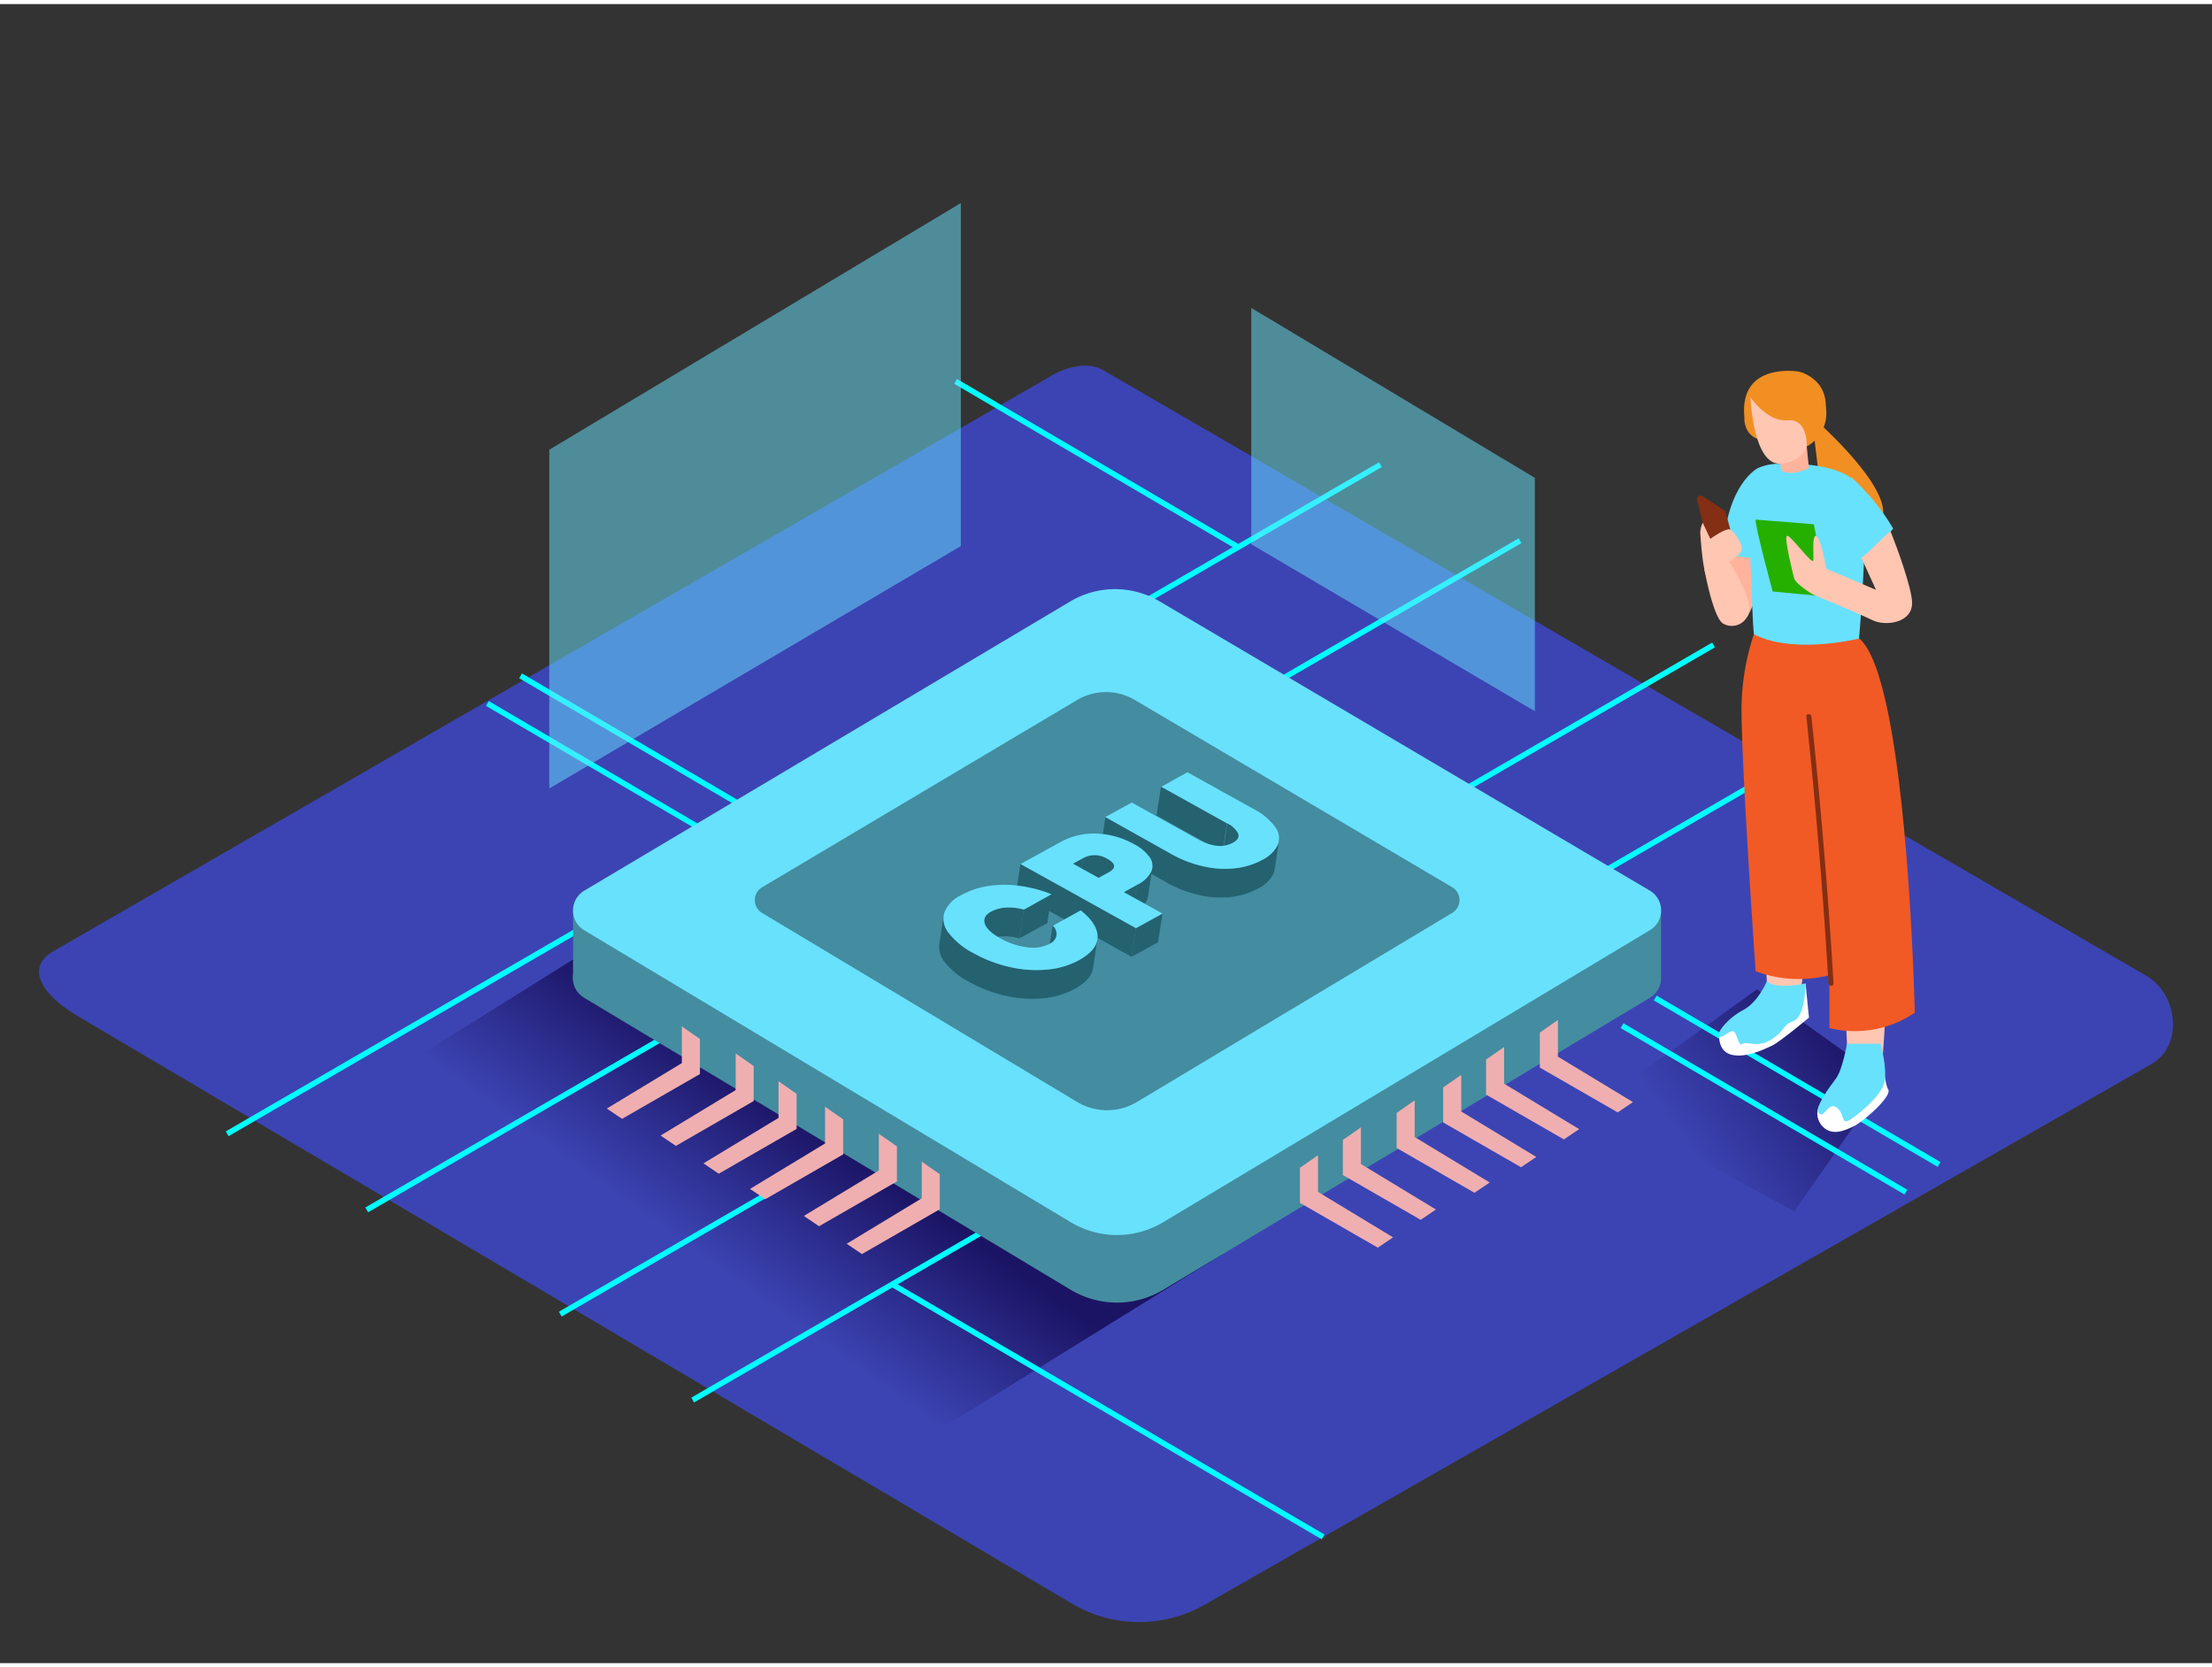<svg id="Layer_2" data-name="Layer 2" xmlns="http://www.w3.org/2000/svg" xmlns:xlink="http://www.w3.org/1999/xlink" viewBox="0 0 400 300" width="406" height="306" class="illustration styles_illustrationTablet__1DWOa"><rect x="0" y="0" width="400" height="300" fill="#333333" stroke="none"/><defs><linearGradient id="linear-gradient" x1="130.36" y1="229.06" x2="148.74" y2="203.53" gradientUnits="userSpaceOnUse"><stop offset="0" stop-color="#3c44b3"></stop><stop offset="1" stop-color="#1b1464"></stop></linearGradient><linearGradient id="linear-gradient-2" x1="306.67" y1="208.61" x2="335.99" y2="187.32" xlink:href="#linear-gradient"></linearGradient></defs><title>PP</title><path d="M194.28,289.5,14.56,183.29c-5.72-3.21-10.63-8.49-5.05-11.94l180.37-104c2.71-1.68,6.82-2.78,9.57-1.18L388.11,175.7c5.72,3.32,6.75,12.6,1,15.93L218,289.34A23.9,23.9,0,0,1,194.28,289.5Z" fill="#3c44b3"></path><polygon points="221.06 226.06 165.73 260.33 64.94 196.94 116.59 164.66 221.06 226.06" fill="url(#linear-gradient)"></polygon><polygon points="340.92 194.72 324.46 218.31 288.93 198.88 317.71 178.16 340.92 194.72" fill="url(#linear-gradient-2)"></polygon><line x1="139.47" y1="156.57" x2="88.14" y2="126.47" fill="none" stroke="aqua" stroke-miterlimit="10"></line><line x1="41.08" y1="204.28" x2="249.63" y2="83.28" fill="none" stroke="aqua" stroke-miterlimit="10"></line><line x1="145.47" y1="151.57" x2="94.14" y2="121.47" fill="none" stroke="aqua" stroke-miterlimit="10"></line><line x1="66.32" y1="218.04" x2="274.87" y2="97.04" fill="none" stroke="aqua" stroke-miterlimit="10"></line><line x1="101.32" y1="236.89" x2="309.86" y2="115.89" fill="none" stroke="aqua" stroke-miterlimit="10"></line><line x1="125.26" y1="252.43" x2="333.81" y2="131.43" fill="none" stroke="aqua" stroke-miterlimit="10"></line><line x1="344.65" y1="214.83" x2="293.32" y2="184.73" fill="none" stroke="aqua" stroke-miterlimit="10"></line><line x1="350.65" y1="209.83" x2="299.32" y2="179.73" fill="none" stroke="aqua" stroke-miterlimit="10"></line><path d="M105.65,172.5l87.92-52.28a15.82,15.82,0,0,1,16.12,0l88.66,52.31a4.17,4.17,0,0,1,0,7.16l-88,52.8a16.25,16.25,0,0,1-16.73,0l-88-52.81A4.17,4.17,0,0,1,105.65,172.5Z" fill="#448ca0"></path><polygon points="103.63 176.39 103.63 164.21 113.81 170.3 113.16 172.76 108.11 176.39 103.63 176.39" fill="#448ca0"></polygon><polygon points="300.37 175.65 300.37 164.21 292.24 169.22 292.24 173.3 300.37 175.65" fill="#448ca0"></polygon><path d="M105.65,160.32,193.57,108a15.82,15.82,0,0,1,16.12,0l88.66,52.31a4.17,4.17,0,0,1,0,7.16l-88,52.8a16.25,16.25,0,0,1-16.73,0l-88-52.81A4.17,4.17,0,0,1,105.65,160.32Z" fill="#68e1fd"></path><path d="M137.86,159.68l56.92-33.84a10.24,10.24,0,0,1,10.44,0l57.39,33.86a2.7,2.7,0,0,1,0,4.64l-57,34.18a10.52,10.52,0,0,1-10.83,0l-57-34.19A2.7,2.7,0,0,1,137.86,159.68Z" fill="#448ca0"></path><polygon points="123.3 191.5 123.3 184.86 126.57 187.14 126.57 193.48 112.49 201.58 109.73 199.72 123.3 191.5" fill="#efafb0"></polygon><polygon points="133.03 196.38 133.03 189.75 136.29 192.03 136.29 198.36 122.22 206.47 119.46 204.6 133.03 196.38" fill="#efafb0"></polygon><polygon points="140.78 201.41 140.78 194.78 144.05 197.06 144.05 203.4 129.97 211.5 127.21 209.63 140.78 201.41" fill="#efafb0"></polygon><polygon points="149.2 206.03 149.2 199.4 152.47 201.67 152.47 208.01 138.39 216.11 135.63 214.25 149.2 206.03" fill="#efafb0"></polygon><polygon points="158.92 210.92 158.92 204.28 162.19 206.56 162.19 212.9 148.11 221 145.36 219.14 158.92 210.92" fill="#efafb0"></polygon><polygon points="166.68 215.95 166.68 209.32 169.94 211.59 169.94 217.93 155.87 226.03 153.11 224.17 166.68 215.95" fill="#efafb0"></polygon><polygon points="281.72 190.33 281.72 183.7 278.45 185.98 278.45 192.31 292.53 200.41 295.29 198.55 281.72 190.33" fill="#efafb0"></polygon><polygon points="271.99 195.22 271.99 188.59 268.73 190.86 268.73 197.2 282.8 205.3 285.56 203.44 271.99 195.22" fill="#efafb0"></polygon><polygon points="264.24 200.25 264.24 193.62 260.97 195.9 260.97 202.23 275.05 210.33 277.81 208.47 264.24 200.25" fill="#efafb0"></polygon><polygon points="255.82 204.87 255.82 198.23 252.56 200.51 252.56 206.85 266.63 214.95 269.39 213.09 255.82 204.87" fill="#efafb0"></polygon><polygon points="246.1 209.75 246.1 203.12 242.83 205.4 242.83 211.74 256.91 219.84 259.66 217.97 246.1 209.75" fill="#efafb0"></polygon><polygon points="238.34 214.79 238.34 208.15 235.07 210.43 235.07 216.77 249.15 224.87 251.91 223.01 238.34 214.79" fill="#efafb0"></polygon><polygon points="221.85 148.15 221.06 153.34 209.15 146.72 209.94 141.53 221.85 148.15" fill="#246270"></polygon><path d="M223.93,150.5l-.78,5.19a1,1,0,0,0,0-.47,4.11,4.11,0,0,0-2-1.88l.78-5.19a4.11,4.11,0,0,1,2,1.88A1,1,0,0,1,223.93,150.5Z" fill="#246270"></path><polygon points="211.8 153.66 211.02 158.86 199.11 152.24 199.89 147.04 211.8 153.66" fill="#246270"></polygon><path d="M231.28,151.31l-.78,5.19a3,3,0,0,1-.22.75,6.07,6.07,0,0,1-2.8,2.69,13.2,13.2,0,0,1-4.83,1.51,16.87,16.87,0,0,1-5.67-.31,21.37,21.37,0,0,1-6-2.29l.78-5.19a21.37,21.37,0,0,0,6,2.29,16.87,16.87,0,0,0,5.67.31,13.2,13.2,0,0,0,4.83-1.51,6.07,6.07,0,0,0,2.8-2.69A3,3,0,0,0,231.28,151.31Z" fill="#246270"></path><path d="M201.46,156l-.78,5.19q.1-.69-1.22-1.42a4.3,4.3,0,0,0-4.39-.13l.78-5.19a4.3,4.3,0,0,1,4.39.13Q201.57,155.3,201.46,156Z" fill="#246270"></path><polygon points="195.85 154.44 195.07 159.63 193.24 160.64 194.02 155.44 195.85 154.44" fill="#246270"></polygon><path d="M208.38,156.17l-.78,5.19a2.85,2.85,0,0,1-.19.67,5.55,5.55,0,0,1-2.6,2.42l.78-5.19a5.55,5.55,0,0,0,2.6-2.42A2.85,2.85,0,0,0,208.38,156.17Z" fill="#246270"></path><polygon points="205.59 159.26 204.81 164.45 202.44 165.75 203.22 160.56 205.59 159.26" fill="#246270"></polygon><polygon points="210.21 164.44 209.42 169.64 204.62 172.28 205.4 167.08 210.21 164.44" fill="#246270"></polygon><polygon points="205.4 167.08 204.62 172.28 183.75 160.67 184.53 155.47 205.4 167.08" fill="#246270"></polygon><polygon points="190.17 160.98 189.39 166.17 184.34 168.95 185.12 163.75 190.17 160.98" fill="#246270"></polygon><path d="M177.18,170.73l.78-5.19a2.07,2.07,0,0,1,1.22-1.42,6.44,6.44,0,0,1,2.72-.73,9.83,9.83,0,0,1,3.22.37l-.78,5.19a9.83,9.83,0,0,0-3.22-.37,6.44,6.44,0,0,0-2.72.73A2.07,2.07,0,0,0,177.18,170.73Z" fill="#246270"></path><path d="M191,168.4l-.78,5.19a2.12,2.12,0,0,0-.66-1.73l.78-5.19A2.12,2.12,0,0,1,191,168.4Z" fill="#246270"></path><path d="M198.44,169.13l-.78,5.19c-.21,1.41-1.33,2.66-3.32,3.76a14.78,14.78,0,0,1-5.82,1.71,21.43,21.43,0,0,1-6.7-.47,24.42,24.42,0,0,1-6.55-2.5,13.52,13.52,0,0,1-4.48-3.64,4.27,4.27,0,0,1-.93-3.15l.78-5.19a4.27,4.27,0,0,0,.93,3.15,13.52,13.52,0,0,0,4.48,3.64,24.42,24.42,0,0,0,6.55,2.5,21.43,21.43,0,0,0,6.7.47,14.78,14.78,0,0,0,5.82-1.71C197.11,171.79,198.23,170.54,198.44,169.13Z" fill="#246270"></path><path d="M214.72,138.9l11.91,6.62a11,11,0,0,1,4,3.33,3.29,3.29,0,0,1,.42,3.21,6.07,6.07,0,0,1-2.8,2.69,13.2,13.2,0,0,1-4.83,1.51,16.87,16.87,0,0,1-5.67-.31,21.37,21.37,0,0,1-6-2.29L199.89,147l4.77-2.62L216.58,151A9.06,9.06,0,0,0,220,152.2a4.84,4.84,0,0,0,2.92-.54c.88-.48,1.22-1,1-1.63a4.11,4.11,0,0,0-2-1.88l-11.91-6.62Z" fill="#68e1fd"></path><path d="M198.38,150a15,15,0,0,1,6.72,1.92,7.81,7.81,0,0,1,2.81,2.37,2.61,2.61,0,0,1,.28,2.57,5.55,5.55,0,0,1-2.6,2.42l-2.37,1.3,7,3.88-4.8,2.64-20.87-11.6,7.17-3.94A12.45,12.45,0,0,1,198.38,150Zm2.1,7c1.39-.77,1.32-1.58-.23-2.44a4.3,4.3,0,0,0-4.39-.13l-1.83,1,4.63,2.57,1.83-1" fill="#68e1fd"></path><path d="M173.89,161.09a14.67,14.67,0,0,1,4.94-1.63,19.52,19.52,0,0,1,5.64,0,24.11,24.11,0,0,1,5.69,1.51l-5,2.77a9.83,9.83,0,0,0-3.22-.37,6.44,6.44,0,0,0-2.72.73c-1.05.58-1.43,1.31-1.13,2.2s1.26,1.78,2.85,2.66a12.71,12.71,0,0,0,4.81,1.59,6.67,6.67,0,0,0,4-.6,2.3,2.3,0,0,0,1.32-1.51,2.09,2.09,0,0,0-.65-1.79l5-2.77c2,1.57,3.06,3.16,3.06,4.76s-1.14,3-3.36,4.24a14.78,14.78,0,0,1-5.82,1.71,21.43,21.43,0,0,1-6.7-.47,24.42,24.42,0,0,1-6.55-2.5,13.52,13.52,0,0,1-4.48-3.64,4,4,0,0,1-.8-3.71A6,6,0,0,1,173.89,161.09Z" fill="#68e1fd"></path><line x1="224.14" y1="98.33" x2="172.81" y2="68.23" fill="none" stroke="aqua" stroke-miterlimit="10"></line><line x1="239.26" y1="277.18" x2="161.59" y2="231.64" fill="none" stroke="aqua" stroke-miterlimit="10"></line><path d="M315.91,110.88c0,.05,3.47-6,2.94-11.34S311.54,98,311.54,98" fill="#ffb39c"></path><path d="M317.91,83.89s-5.81,2.79-6.37,15.55c0,0,6.09,1.19,8.73.54" fill="#68e1fd"></path><path d="M328.93,140s2,16,3.06,20.12S334.08,190,334.08,190s3.44,2.46,6.4,0c0,0,1.56-20.86.74-26.43s0-27.53,0-27.53" fill="#ffc6b2"></path><path d="M317.64,135.42s-.39,11.82,0,15.72,2.08,28.58,2.08,28.58a4.39,4.39,0,0,0,5.72,0s1.89-12.21,1.66-14.55-.62-31.83-.62-31.83" fill="#ffc6b2"></path><path d="M329.75,76.51c0,.07,14.28,12.92,10,17.54s-10-1.67-10-1.67L328,77.74" fill="#f18f22"></path><path d="M328.93,199.22a3.35,3.35,0,0,0,.64,3.71c1.64,1.75,3.8.88,5.62,0s7-5.46,6.26-6.67-1-6.24-1-6.24" fill="#fff"></path><path d="M334,188s-.83,4.75-2,6.29-4,5.31-3.06,6.29,1.58-2,3.06-1.12,1,2.94,2.09,2.52,6.11-4.42,6.67-7-.7-7-.7-7" fill="#68e1fd"></path><path d="M310.89,186.65s-.21,2.83,2.36,3.37,5.75-1,7.19-1.68,6.68-5.07,6.68-5.07l-.62-6.16" fill="#fff"></path><path d="M319.51,176.67s-1.54,3.81-4.31,5.25-4.93,4.21-4.31,4.72,2-1.33,2.67-.82.71,2.76,1.59,2.2,2.72.88,5.29-.86,1.75-2.46,3.9-3.29,2.16-6.78,2.16-6.78S321.05,178.3,319.51,176.67Z" fill="#68e1fd"></path><path d="M317.16,113.94a43.51,43.51,0,0,0-2.2,11.9c-.4,7.16,2.51,49.05,2.51,49.05a22.37,22.37,0,0,0,13.35.71v9.57a19.35,19.35,0,0,0,15.43-2.78s-1.29-60.14-10-67.65" fill="#f15a24"></path><path d="M336.83,88.48c-1.17-4.1-7.76-5.57-15.23-5.35a9.22,9.22,0,0,0-3.69.77c-2.6,3.77-2,8.93-1.63,13.26.45,4.87.53,13.55.88,16.79,6.71,3.47,17.25,1.18,19,.79C336.21,114.74,338,92.58,336.83,88.48Z" fill="#68e1fd"></path><path d="M326.72,80l.38,3.86s-2.64,1.64-5,.53L321.82,82" fill="#ffb39c"></path><path d="M321,78.9c-6,.7-5.56-4.18-5.56-4.18-1-10.19,9.93-8.25,9.93-8.25s8.22,1.92,3.13,12.12" fill="#f18f22"></path><path d="M316.54,71.1s.44,12.58,5.62,12S327,78.2,327,78.2s.74-7.84-3.55-9.32S316.54,71.1,316.54,71.1Z" fill="#ffc6b2"></path><path d="M316.54,71.1s3,4.48,6.73,4.16S326.72,80,326.72,80a6.85,6.85,0,0,0,3.52-6.49c0-2.76-3.88-7.3-7.47-7.09S315.71,68.55,316.54,71.1Z" fill="#f18f22"></path><path d="M334.78,85.57a39.38,39.38,0,0,1,7.56,9.26s-3.56,4.76-7.16,5.91,0-.54,0-.54-3.68-2.54-4.3-4.78S334.78,85.57,334.78,85.57Z" fill="#68e1fd"></path><path d="M306.91,89.7a.64.64,0,0,1,1-.69c1.66,1.1,4.17,2.7,4.13,2.73s2.07,7.8,2.07,7.8l-5.58-3.3Z" fill="#842e13"></path><path d="M312.12,101.14s2.71-1.42,2.84-2.52-1.38-3.23-2.1-3.6-3.58,1.68-3.58,1.68l-1.37-2.91a4.24,4.24,0,0,0-.45,1.94c.09.88.44,7.37,1.42,8.26s3.82.71,4,0S312.12,101.14,312.12,101.14Z" fill="#ffc6b2"></path><path d="M308.21,102.24s1.54,8.54,3.33,9.75a3.15,3.15,0,0,0,4.71-3.35c-.5-3.35-4-8.47-4-8.47" fill="#ffc6b2"></path><path d="M327.56,128.83c-.06-.58-1-.58-.91,0q2.56,24.07,4,48.24c0,.58.95.59.91,0Q330.12,152.9,327.56,128.83Z" fill="#842e13"></path><path d="M317.49,93.22c-.28.68,3.07,13,3.07,13l10,.95L328,94.06Z" fill="#25b000"></path><path d="M341.85,95.31c-2.11,1.77-3.09,3.12-5.26,4.82l2.65,5.79-9-3.82s-1-5.87-1.83-5.94-.35,3.59-.52,4.46-4.24-4.83-4.76-4.46,1,6.47,1.29,7.62,3.47,3,3.47,3,8.36,3.47,10.72,4.63,7.37.5,7.15-3.34C345.66,105.57,343.21,98.64,341.85,95.31Z" fill="#ffc6b2"></path><polygon points="99.33 80.58 99.33 141.84 173.75 98.01 173.75 35.98 99.33 80.58" fill="#68e1fd" opacity="0.51"></polygon><polygon points="277.55 85.67 277.55 127.87 226.27 97.67 226.27 54.94 277.55 85.67" fill="#68e1fd" opacity="0.51"></polygon></svg>